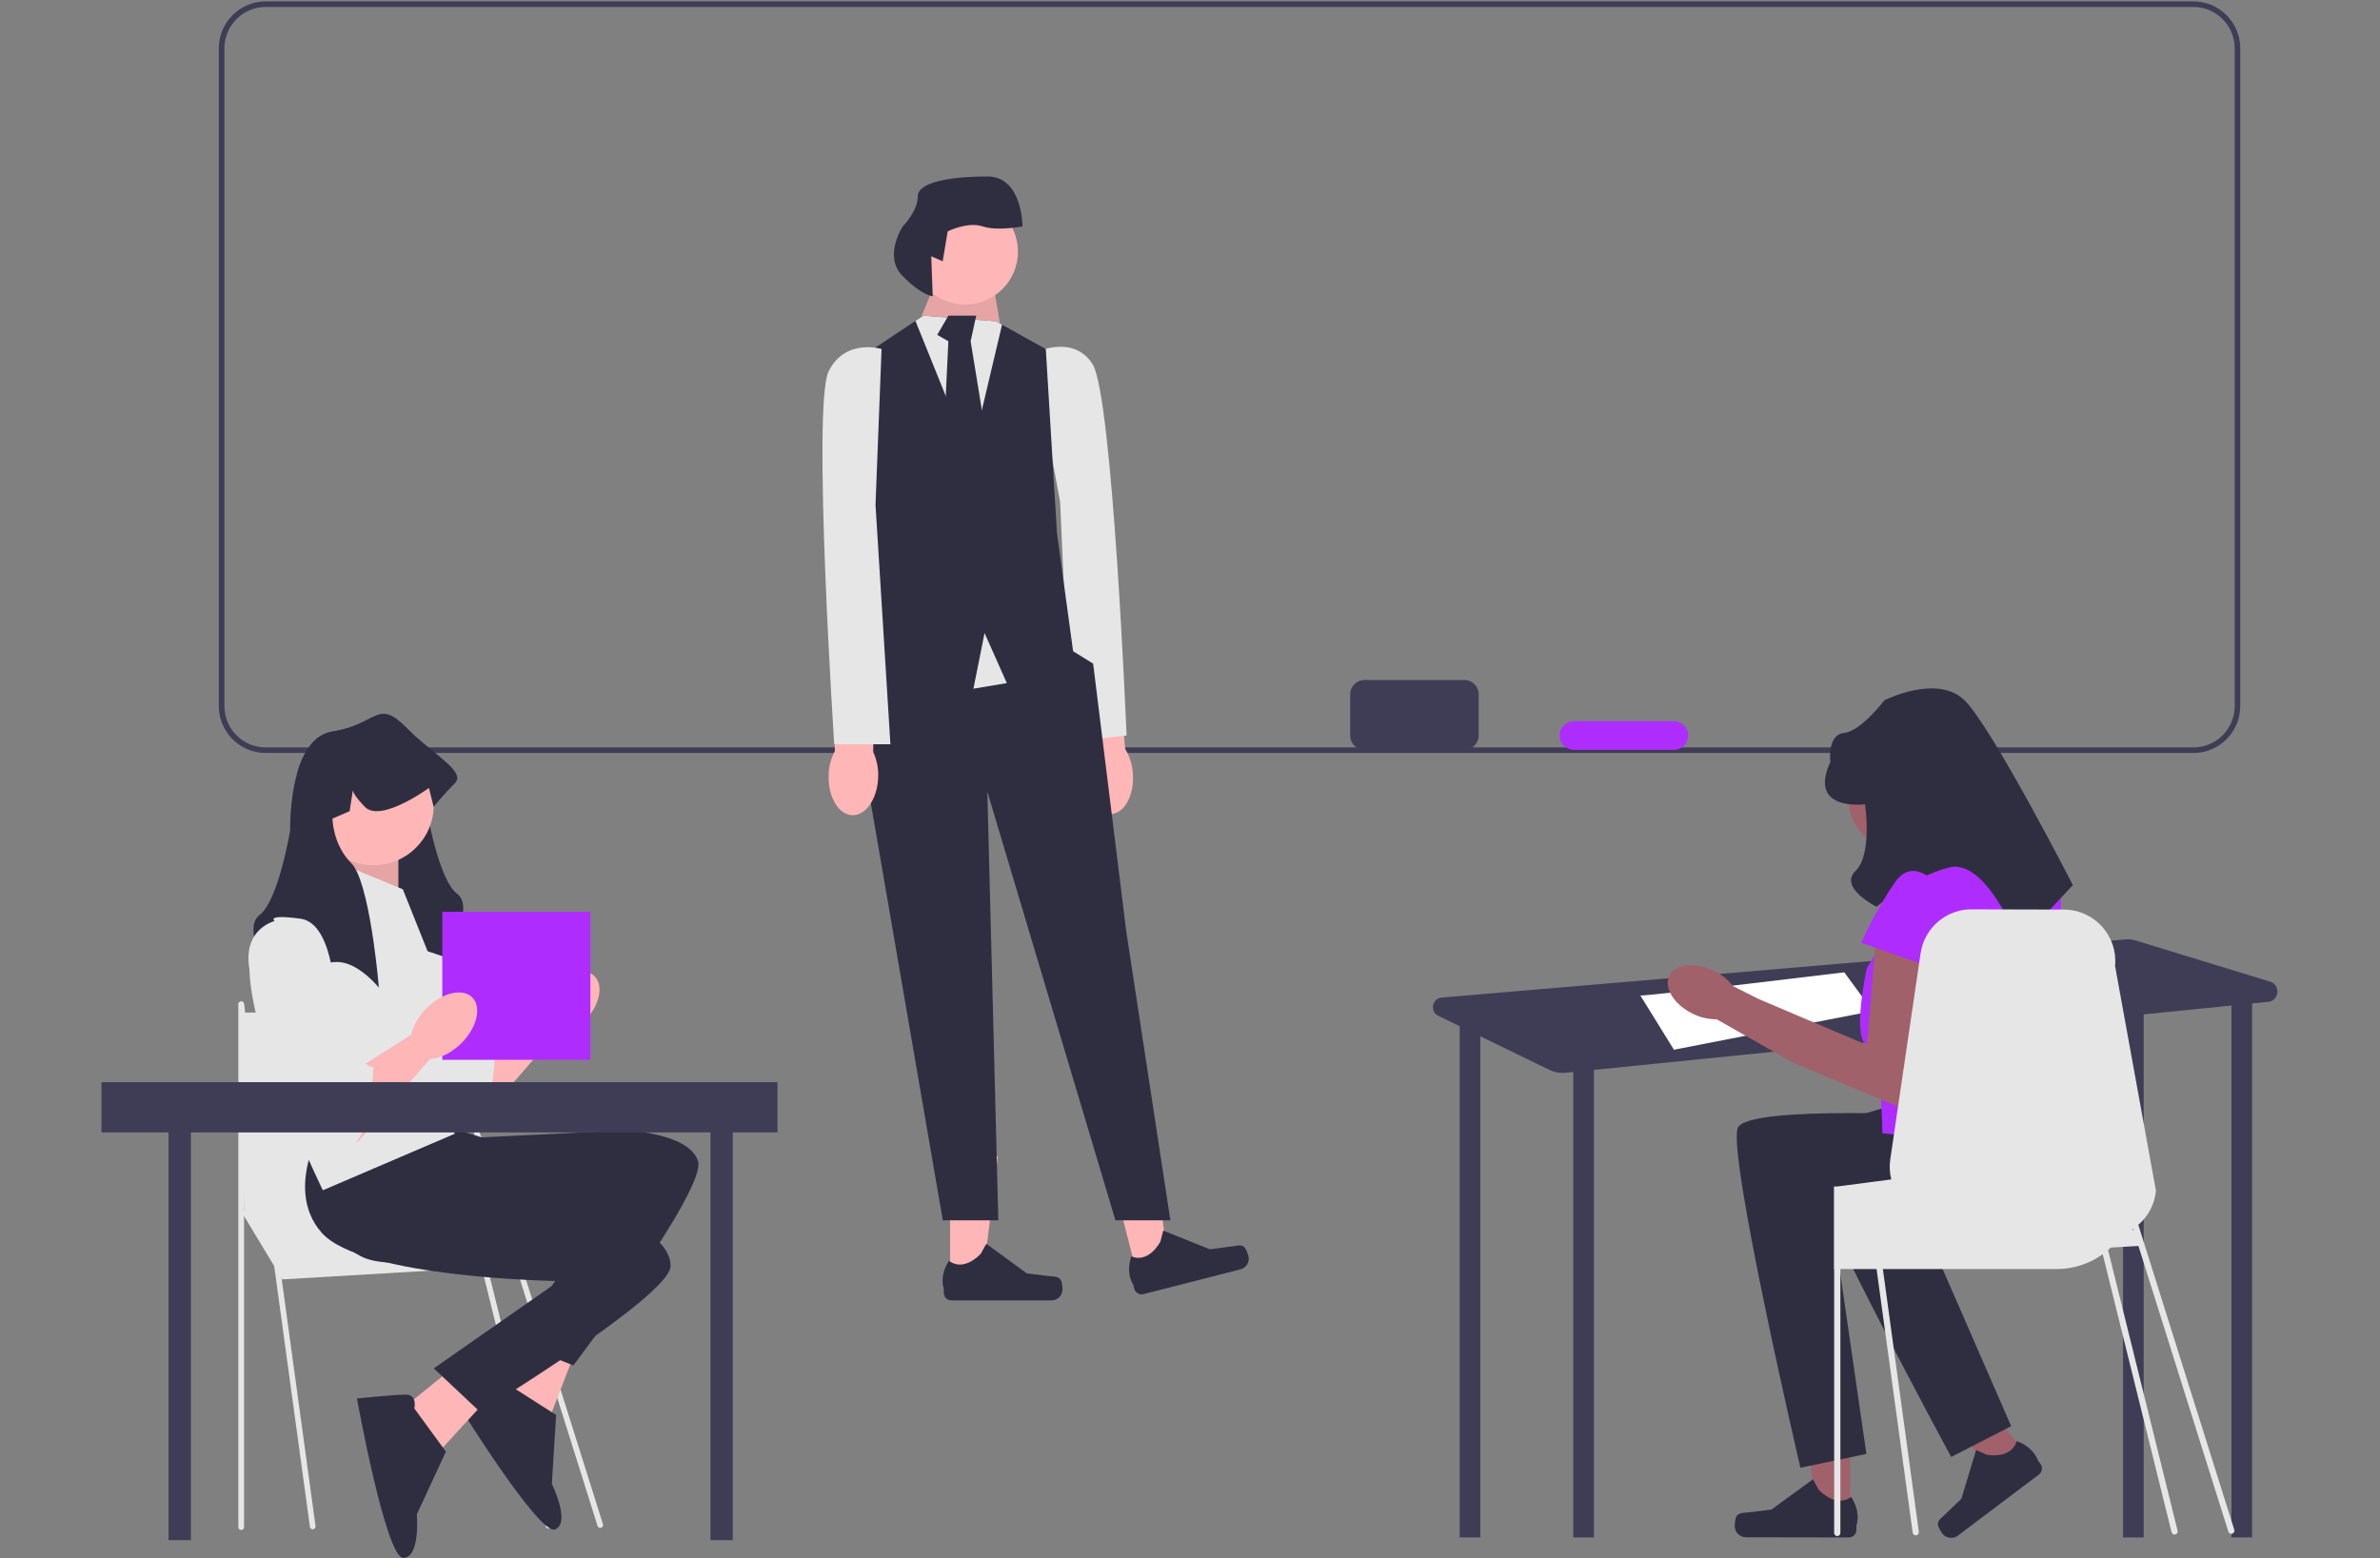 <svg width="852" height="558" viewBox="0 0 852 558" fill="none" xmlns="http://www.w3.org/2000/svg">
<rect x="0" y="0" width="852" height="558" fill="#808080" stroke="none"/>
<g clip-path="url(#clip0_112_30)">
<path d="M785.204 269.629H95.109C85.859 269.629 78.334 262.104 78.334 252.853V17.275C78.334 8.025 85.859 0.5 95.109 0.5H785.204C794.454 0.5 801.979 8.025 801.979 17.275V252.853C801.979 262.104 794.454 269.629 785.204 269.629ZM95.109 2.5C86.962 2.5 80.334 9.128 80.334 17.275V252.853C80.334 261 86.962 267.629 95.109 267.629H785.204C793.351 267.629 799.979 261 799.979 252.853V17.275C799.979 9.128 793.351 2.5 785.204 2.5H95.109Z" fill="#3F3D56"/>
<path d="M387.84 278.292C388.451 285.972 392.909 291.882 397.797 291.492C402.684 291.103 406.149 284.562 405.537 276.879C405.335 273.807 404.399 270.828 402.809 268.191L399.809 235.684L384.584 237.417L389.159 269.279C388.006 272.135 387.553 275.226 387.84 278.292Z" fill="#FFB6B6"/>
<path d="M369.652 126.633C369.652 126.633 383.884 119.099 391.101 130.358C398.317 141.616 403.298 263.379 403.298 263.379L383.296 265.514L379.504 179.711L369.652 126.633Z" fill="#E6E6E6"/>
<path d="M340.114 458.704L351.701 458.703L357.213 414.008L340.111 414.009L340.114 458.704Z" fill="#FFB6B6"/>
<path d="M379.813 458.441C380.174 459.049 380.365 461.01 380.365 461.716C380.365 463.888 378.604 465.649 376.432 465.649H340.547C339.065 465.649 337.864 464.448 337.864 462.966V461.472C337.864 461.472 336.089 456.982 339.744 451.448C339.744 451.448 344.286 455.781 351.074 448.994L353.075 445.368L367.564 455.964L375.595 456.952C377.352 457.169 378.91 456.919 379.813 458.441Z" fill="#2F2E41"/>
<path d="M407.168 456.786L418.395 453.917L412.673 409.249L396.104 413.482L407.168 456.786Z" fill="#FFB6B6"/>
<path d="M445.568 446.705C446.068 447.205 446.737 449.058 446.912 449.742C447.45 451.847 446.18 453.988 444.075 454.526L409.307 463.408C407.871 463.774 406.41 462.908 406.043 461.472L405.674 460.025C405.674 460.025 402.842 456.113 405.014 449.847C405.014 449.847 410.487 452.921 415.384 444.665L416.426 440.656L433.086 447.337L441.112 446.307C442.868 446.082 444.315 445.454 445.568 446.705Z" fill="#2F2E41"/>
<path d="M330.527 117.025L329.978 113.038L336.507 97.09L354.449 95.097L358.323 117.928L330.527 117.025Z" fill="#FFB6B6"/>
<path opacity="0.1" d="M330.527 117.025L329.978 113.038L336.507 97.09L354.449 95.097L358.323 117.928L330.527 117.025Z" fill="black"/>
<path d="M309.596 229.657L301.622 251.586L307.602 263.547L337.505 436.981H357.385L353.452 283.482L399.303 436.981H418.979L403.156 333.319L391.329 237.631L384.155 233.2L349.465 213.709L309.596 229.657Z" fill="#2F2E41"/>
<path d="M360.429 244.609L348.468 246.603L332.521 208.726H368.403L360.429 244.609Z" fill="#E6E6E6"/>
<path d="M384.352 234.641L360.43 244.609L352.456 226.667L348.469 246.602L306.605 233.126L312.586 208.726L306.605 128.986L327.717 114.912L330.527 113.038L356.443 115.032L358.715 116.268L374.384 124.999L378.371 190.784L384.352 234.641Z" fill="#2F2E41"/>
<path d="M358.715 116.268L347.472 163.872L327.716 114.912L330.527 113.038L356.443 115.032L358.715 116.268Z" fill="#E6E6E6"/>
<path d="M339.498 113.038L335.511 119.905L339.498 122.193L337.504 163.996L345.478 174.836L353.452 158.815L347.472 122.193L349.465 113.038H339.498Z" fill="#2F2E41"/>
<path d="M345.478 109.051C355.938 109.051 364.416 100.572 364.416 90.113C364.416 79.654 355.938 71.175 345.478 71.175C335.019 71.175 326.54 79.654 326.54 90.113C326.54 100.572 335.019 109.051 345.478 109.051Z" fill="#FFB6B6"/>
<path d="M333.375 91.774L337.467 93.56L339.253 82.845C339.253 82.845 346.397 79.273 351.754 81.059C357.112 82.845 366.041 81.059 366.041 81.059C366.041 81.059 366.041 63.201 353.54 63.201C341.039 63.201 328.538 64.987 328.538 70.344C328.538 75.702 323.181 81.059 323.181 81.059C323.181 81.059 316.037 91.774 323.181 98.918C330.324 106.061 333.896 106.061 333.896 106.061L333.375 91.774Z" fill="#2F2E41"/>
<path d="M296.629 277.732C296.421 285.433 300.226 291.783 305.128 291.914C310.029 292.046 314.169 285.91 314.376 278.205C314.501 275.129 313.887 272.068 312.586 269.277L313.054 236.635L297.731 236.742L298.897 268.91C297.447 271.627 296.669 274.652 296.629 277.732Z" fill="#FFB6B6"/>
<path d="M315.586 124.962C315.586 124.962 302.628 120.975 296.647 132.936C290.667 144.897 298.641 266.5 298.641 266.5H318.756L313.418 180.78L315.586 124.962Z" fill="#E6E6E6"/>
<path d="M812.657 351.508L764.335 336.716C763.267 336.389 762.145 336.269 761.031 336.364L516.129 357.207C512.638 357.504 511.76 362.214 514.911 363.748L522.755 367.57H522.546V550.522H529.938V371.07L554.524 383.047C556.405 383.964 558.504 384.338 560.586 384.127L563.202 383.863V550.522H570.594V383.117L760.014 363.983V550.522H767.406V363.237L798.822 360.063V550.522H806.214V359.317L811.945 358.738C815.969 358.331 816.524 352.692 812.657 351.508Z" fill="#3F3D56"/>
<path d="M587.226 356.482C591.846 356.482 660.222 348.166 660.222 348.166L670.386 362.026L599.238 375.886L587.226 356.482Z" fill="white"/>
<path d="M662.269 543.417L650.39 543.395L644.817 497.564L662.35 497.596L662.269 543.417Z" fill="#A0616A"/>
<path d="M621.569 543.078C621.198 543.7 621 545.71 620.999 546.435C620.995 548.661 622.797 550.47 625.024 550.473L661.813 550.536C663.332 550.539 664.565 549.31 664.568 547.791L664.571 546.259C664.571 546.259 666.398 541.659 662.661 535.978C662.661 535.978 657.997 540.413 651.05 533.443L649.004 529.722L634.132 540.56L625.897 541.559C624.095 541.777 622.499 541.519 621.569 543.078Z" fill="#2F2E41"/>
<path d="M726.027 522.105L716.654 529.174L684.925 496.387L698.758 485.953L726.027 522.105Z" fill="#A0616A"/>
<path d="M693.757 546.115C693.836 546.827 694.878 548.529 695.31 549.101C696.635 550.857 699.133 551.207 700.89 549.882L729.915 527.987C731.113 527.083 731.352 525.378 730.448 524.18L729.536 522.971C729.536 522.971 728.232 518.256 721.899 516.01C721.899 516.01 720.869 522.286 711.238 520.938L707.407 519.226L702.153 536.637L696.261 542.337C694.972 543.584 693.559 544.332 693.757 546.115Z" fill="#2F2E41"/>
<path d="M701.2 285.24C701.2 296.195 692.32 305.075 681.365 305.075C670.41 305.075 661.529 296.195 661.529 285.24C661.529 274.285 670.41 265.404 681.365 265.404C692.32 265.404 701.2 274.285 701.2 285.24Z" fill="#A0616A"/>
<path d="M699.331 399.607C699.331 399.607 626.3 395.473 622.166 403.741C618.032 412.008 644.514 525.574 644.514 525.574L668.14 520.622L656.615 440.946C656.615 440.946 717.558 457.086 725.826 437.794C734.094 418.503 731.713 411.319 731.713 411.319L699.331 399.607Z" fill="#2F2E41"/>
<path d="M718.043 385.729C718.043 385.729 646.519 401.061 644.72 410.128C642.92 419.195 698.501 521.709 698.501 521.709L719.976 510.684L687.783 436.895C687.783 436.895 750.825 436.338 753.695 415.547C756.565 394.756 752.37 388.458 752.37 388.458L718.043 385.729Z" fill="#2F2E41"/>
<path d="M726.201 307.972H691.839L668.327 346.555C668.327 346.555 662.815 371.489 668.327 374.179C673.839 376.87 673.839 405.807 673.839 405.807L731.713 411.319C731.713 411.319 739.981 324.508 737.225 316.24C734.469 307.972 726.201 307.972 726.201 307.972Z" fill="#AF2CFF"/>
<path d="M671.772 333.465L668.327 374.18L629.579 357.735L620.332 353.084C618.521 350.722 616.17 348.828 613.477 347.561C606.779 344.297 599.669 345.106 597.593 349.366C595.516 353.627 599.26 359.726 605.955 362.988C608.614 364.329 611.555 365.013 614.532 364.984L641.59 380.352L641.622 380.292L641.742 380.506L684.174 398.229L693.937 344.78L671.772 333.465Z" fill="#A0616A"/>
<path d="M667.638 287.992C667.638 287.992 646.969 290.748 655.236 272.834C655.236 272.834 653.976 263.124 660.118 262.467C666.26 261.811 674.528 250.787 674.528 250.787C674.528 250.787 693.483 241.141 703.297 250.787C713.111 260.433 742.048 316.929 742.048 316.929L722.756 337.598C722.756 337.598 711.159 307.11 697.666 310.641C684.173 314.173 671.772 324.703 671.772 324.703C671.772 324.703 658.079 317.851 664.236 311.878C670.394 305.905 667.638 287.992 667.638 287.992Z" fill="#2F2E41"/>
<path d="M695.197 318.307C695.197 318.307 685.552 305.905 678.662 315.551C671.772 325.197 666.26 337.598 666.26 337.598L693.819 347.244L695.197 318.307Z" fill="#AF2CFF"/>
<path d="M799.836 547.779L767.817 446.009L767.821 446.008H767.895L767.766 445.842L767.763 445.838L765.483 438.59L765.484 438.589C768.958 435.595 771.323 431.317 771.795 426.392L757.159 345.893C758.166 335.323 750.062 326.083 739.445 325.704L706.422 325.621C697.034 325.288 688.903 332.07 687.535 341.366L686.805 346.3L676.688 415.128C676.318 417.605 676.466 420.044 677.048 422.326L669.767 423.278L667.558 423.574L658.827 424.71L658.799 424.719L657.709 424.858H656.526V454.426H656.6V548.933C656.6 549.542 657.099 550.041 657.709 550.041C658.328 550.041 658.827 549.542 658.827 548.933V454.426H671.781L684.708 548.822C684.791 549.376 685.262 549.783 685.817 549.783C685.863 549.783 685.918 549.783 685.964 549.773C686.574 549.69 686.999 549.127 686.916 548.517L674.036 454.426H736.193C742.365 454.426 748.084 452.467 752.74 449.114L777.385 548.648C777.513 549.152 777.966 549.487 778.463 549.487C778.554 549.487 778.646 549.476 778.738 549.453C779.334 549.301 779.694 548.695 779.542 548.1L754.659 447.602C754.99 447.327 755.321 447.032 755.634 446.729L765.527 446.147L797.713 548.447C797.862 548.922 798.301 549.227 798.774 549.227C798.885 549.227 798.997 549.21 799.108 549.175C799.695 548.99 800.02 548.365 799.836 547.779ZM763.368 440.169C763.451 440.123 763.525 440.067 763.599 440.021L763.837 440.776L763.368 440.169Z" fill="#E6E6E6"/>
<path d="M171.565 375.275L193.114 361.571L201.875 366.856L171.565 401.684V375.275Z" fill="#FFB6B6"/>
<path d="M142.097 322.233C142.097 322.233 127.785 325.601 134.52 344.965C141.256 364.33 163.146 404.743 169.882 402.217C176.617 399.691 177.459 374.433 177.459 374.433C177.459 374.433 176.617 375.275 173.249 371.907C169.882 368.54 169.882 370.078 169.882 366.362C169.882 362.646 167.127 359.891 167.127 359.891L163.988 353.385C163.988 353.385 163.988 323.075 151.359 321.391C138.73 319.707 142.097 322.233 142.097 322.233Z" fill="#E6E6E6"/>
<path d="M208.969 365.95C214.558 360.361 216.291 353.031 212.838 349.578C209.386 346.126 202.056 347.858 196.467 353.448C190.877 359.038 189.144 366.368 192.597 369.82C196.049 373.272 203.379 371.54 208.969 365.95Z" fill="#FFB6B6"/>
<path d="M86.349 433.79L101.053 458.128L186.742 453.058L163.925 423.649L86.349 433.79Z" fill="#E6E6E6"/>
<path d="M111.952 547.62C111.453 547.62 111.018 547.251 110.949 546.743L85.344 359.736C85.267 359.181 85.656 358.67 86.21 358.594C86.765 358.514 87.277 358.906 87.353 359.461L112.958 546.468C113.034 547.023 112.646 547.535 112.091 547.61C112.044 547.617 111.998 547.62 111.952 547.62Z" fill="#E6E6E6"/>
<path d="M86.348 547.857C85.788 547.857 85.334 547.403 85.334 546.843V359.635C85.334 359.075 85.788 358.621 86.348 358.621C86.908 358.621 87.362 359.075 87.362 359.635V546.843C87.362 547.403 86.908 547.857 86.348 547.857Z" fill="#E6E6E6"/>
<path d="M214.881 547.113C214.45 547.113 214.05 546.836 213.914 546.403L153.323 353.819C153.155 353.284 153.452 352.715 153.986 352.547C154.52 352.379 155.09 352.676 155.258 353.21L215.849 545.794C216.017 546.329 215.72 546.898 215.186 547.066C215.085 547.098 214.982 547.113 214.881 547.113Z" fill="#E6E6E6"/>
<path d="M196.374 547.351C195.921 547.351 195.509 547.046 195.392 546.587L153.308 376.617C153.17 376.075 153.498 375.522 154.041 375.384C154.585 375.247 155.135 375.574 155.274 376.117L197.358 546.086C197.496 546.629 197.168 547.181 196.625 547.319C196.541 547.341 196.457 547.351 196.374 547.351Z" fill="#E6E6E6"/>
<path d="M86.349 362.617L156.573 361.537L169.503 435.311H87.363L86.349 362.617Z" fill="#E6E6E6"/>
<path d="M194.266 471.097L176.568 502.255L197.117 506.779L205.684 484.618L194.266 471.097Z" fill="#FFB6B6"/>
<path d="M182.925 496.373C182.925 496.373 182.238 491.292 178.195 492.904C174.152 494.516 162.483 500.509 162.483 500.509C162.483 500.509 192.917 549.96 198.693 547.656C204.468 545.353 197.554 531.374 197.554 531.374L199.08 506.666L182.925 496.373Z" fill="#2F2E41"/>
<path d="M115.998 410.637C115.998 410.637 109.683 439.683 129.048 449.787C148.412 459.89 214.505 435.053 214.505 435.053L184.195 480.468L205.243 488.937C205.243 488.937 253.234 425.791 249.866 415.688C246.498 405.585 223.766 404.743 223.766 404.743L172.408 407.269L158.937 403.059L115.998 410.637Z" fill="#2F2E41"/>
<path d="M168.083 484.925L140.261 507.508L157.755 519.199L173.798 501.674L168.083 484.925Z" fill="#FFB6B6"/>
<path d="M148.322 504.342C148.322 504.342 149.53 499.359 145.178 499.389C140.825 499.42 127.776 500.756 127.776 500.756C127.776 500.756 138.129 557.891 144.347 557.847C150.565 557.803 149.212 542.267 149.212 542.267L159.624 519.807L148.322 504.342Z" fill="#2F2E41"/>
<path d="M117.181 400.129C117.181 400.129 100.73 424.887 115.09 441.344C129.451 457.801 200.05 458.717 200.05 458.717L155.292 489.989L171.816 505.537C171.816 505.537 239.494 464.183 240.034 453.547C240.573 442.911 219.706 433.855 219.706 433.855L170.949 417.519L159.933 408.696L117.181 400.129Z" fill="#2F2E41"/>
<path d="M159.444 342.785C159.444 342.785 143.447 336.891 135.87 336.891C135.145 336.891 134.43 336.975 133.714 337.127C128.865 338.154 124.402 342.321 122.264 344.595C121.43 345.487 120.95 346.085 120.95 346.085C120.95 346.085 121.001 345.504 121.102 344.485C121.599 339.13 123.434 321.559 126.726 310.311C127.905 306.295 129.26 303.087 130.818 301.529C134.447 297.892 136.122 293.531 136.897 290.281C137.553 287.494 137.553 285.533 137.553 285.533L131.416 282.889L130.279 275.463C130.077 276.339 129.142 278.048 126.002 281.323C125.733 281.601 125.438 281.836 125.126 282.039C120.597 284.884 111.361 279.934 106.385 276.818C108.456 269.62 112.211 263.036 119.031 261.958C135.028 259.432 135.028 250.171 145.131 260.274C145.964 261.108 146.806 261.908 147.648 262.682C150.881 268.862 152.06 277.147 152.481 282.906C152.784 286.939 152.708 289.742 152.708 289.742C152.708 289.742 156.918 315.001 163.654 320.052C170.389 325.104 159.444 342.785 159.444 342.785Z" fill="#2F2E41"/>
<path d="M128.291 302.372L116.915 319.058L142.604 325.946V302.372H128.291Z" fill="#FFB6B6"/>
<path opacity="0.1" d="M128.291 302.372L116.915 319.058L142.604 325.946V302.372H128.291Z" fill="black"/>
<path d="M144.203 318.444L119.786 308.341C119.786 308.341 86.951 322.654 89.477 350.438C92.002 378.222 115.577 426.212 115.577 426.212L162.725 406.006L157.674 352.122L144.203 318.444Z" fill="#E6E6E6"/>
<path d="M133.733 309.821C145.63 309.821 155.274 300.177 155.274 288.28C155.274 276.384 145.63 266.739 133.733 266.739C121.837 266.739 112.192 276.384 112.192 288.28C112.192 300.177 121.837 309.821 133.733 309.821Z" fill="#FFB6B6"/>
<path d="M162.811 280.481C158.601 284.691 155.234 288.9 155.234 288.9L153.55 282.165C153.55 282.165 153.162 282.451 152.48 282.906C149.812 284.724 142.647 289.296 136.896 290.281C134.337 290.719 132.063 290.441 130.582 288.9C127.441 285.625 126.507 283.916 126.305 283.04L125.168 290.466L119.03 293.11C119.03 293.11 119.03 302.355 125.766 309.107C126.094 309.435 126.414 309.839 126.726 310.311C129.942 315.16 132.249 327.032 133.714 337.127C135.01 346.102 135.633 353.662 135.633 353.662C135.633 353.662 129.26 345.681 122.263 344.595C121.876 344.536 121.489 344.494 121.101 344.485C120.975 344.468 120.84 344.468 120.714 344.468C113.137 344.468 97.14 350.362 97.14 350.362C97.14 350.362 86.195 332.681 92.93 327.63C99.666 322.578 103.875 297.32 103.875 297.32C103.875 297.32 103.597 286.509 106.384 276.818C108.455 269.62 112.211 263.036 119.03 261.958C135.027 259.432 135.027 250.171 145.13 260.274C145.964 261.108 146.806 261.908 147.648 262.682C157.061 271.338 166.676 276.616 162.811 280.481Z" fill="#2F2E41"/>
<path d="M68.334 393.5H60.334V551.5H68.334V393.5Z" fill="#3F3D56"/>
<path d="M262.334 393.5H254.334V551.5H262.334V393.5Z" fill="#3F3D56"/>
<path d="M211.334 326.5H158.334V379.5H211.334V326.5Z" fill="#AF2CFF"/>
<path d="M127.784 382.852L149.333 369.148L158.094 374.433L127.784 409.261V382.852Z" fill="#FFB6B6"/>
<path d="M98.316 329.81C98.316 329.81 84.003 333.178 90.739 352.542C97.474 371.907 119.365 412.32 126.1 409.794C132.836 407.268 133.678 382.01 133.678 382.01C133.678 382.01 132.836 382.852 129.468 379.484C126.1 376.117 126.1 377.655 126.1 373.939C126.1 370.223 123.346 367.469 123.346 367.469L120.207 360.962C120.207 360.962 120.207 330.652 107.578 328.968C94.948 327.284 98.316 329.81 98.316 329.81Z" fill="#E6E6E6"/>
<path d="M165.187 373.527C170.777 367.938 172.51 360.608 169.057 357.155C165.605 353.703 158.275 355.436 152.685 361.025C147.096 366.615 145.363 373.945 148.816 377.397C152.268 380.849 159.598 379.117 165.187 373.527Z" fill="#FFB6B6"/>
<path d="M278.334 387.5H36.334V405.5H278.334V387.5Z" fill="#3F3D56"/>
<path d="M524.204 243.5H488.464C485.631 243.5 483.334 245.797 483.334 248.63V263.37C483.334 266.203 485.631 268.5 488.464 268.5H524.204C527.037 268.5 529.334 266.203 529.334 263.37V248.63C529.334 245.797 527.037 243.5 524.204 243.5Z" fill="#3F3D56"/>
<path d="M599.204 258.24H563.464C560.631 258.24 558.334 260.537 558.334 263.37V263.37C558.334 266.203 560.631 268.5 563.464 268.5H599.204C602.037 268.5 604.334 266.203 604.334 263.37V263.37C604.334 260.537 602.037 258.24 599.204 258.24Z" fill="#AF2CFF"/>
</g>
<defs>
<clipPath id="clip0_112_30">
<rect width="851.034" height="557.347" fill="white" transform="translate(0 0.5)"/>
</clipPath>
</defs>
</svg>
